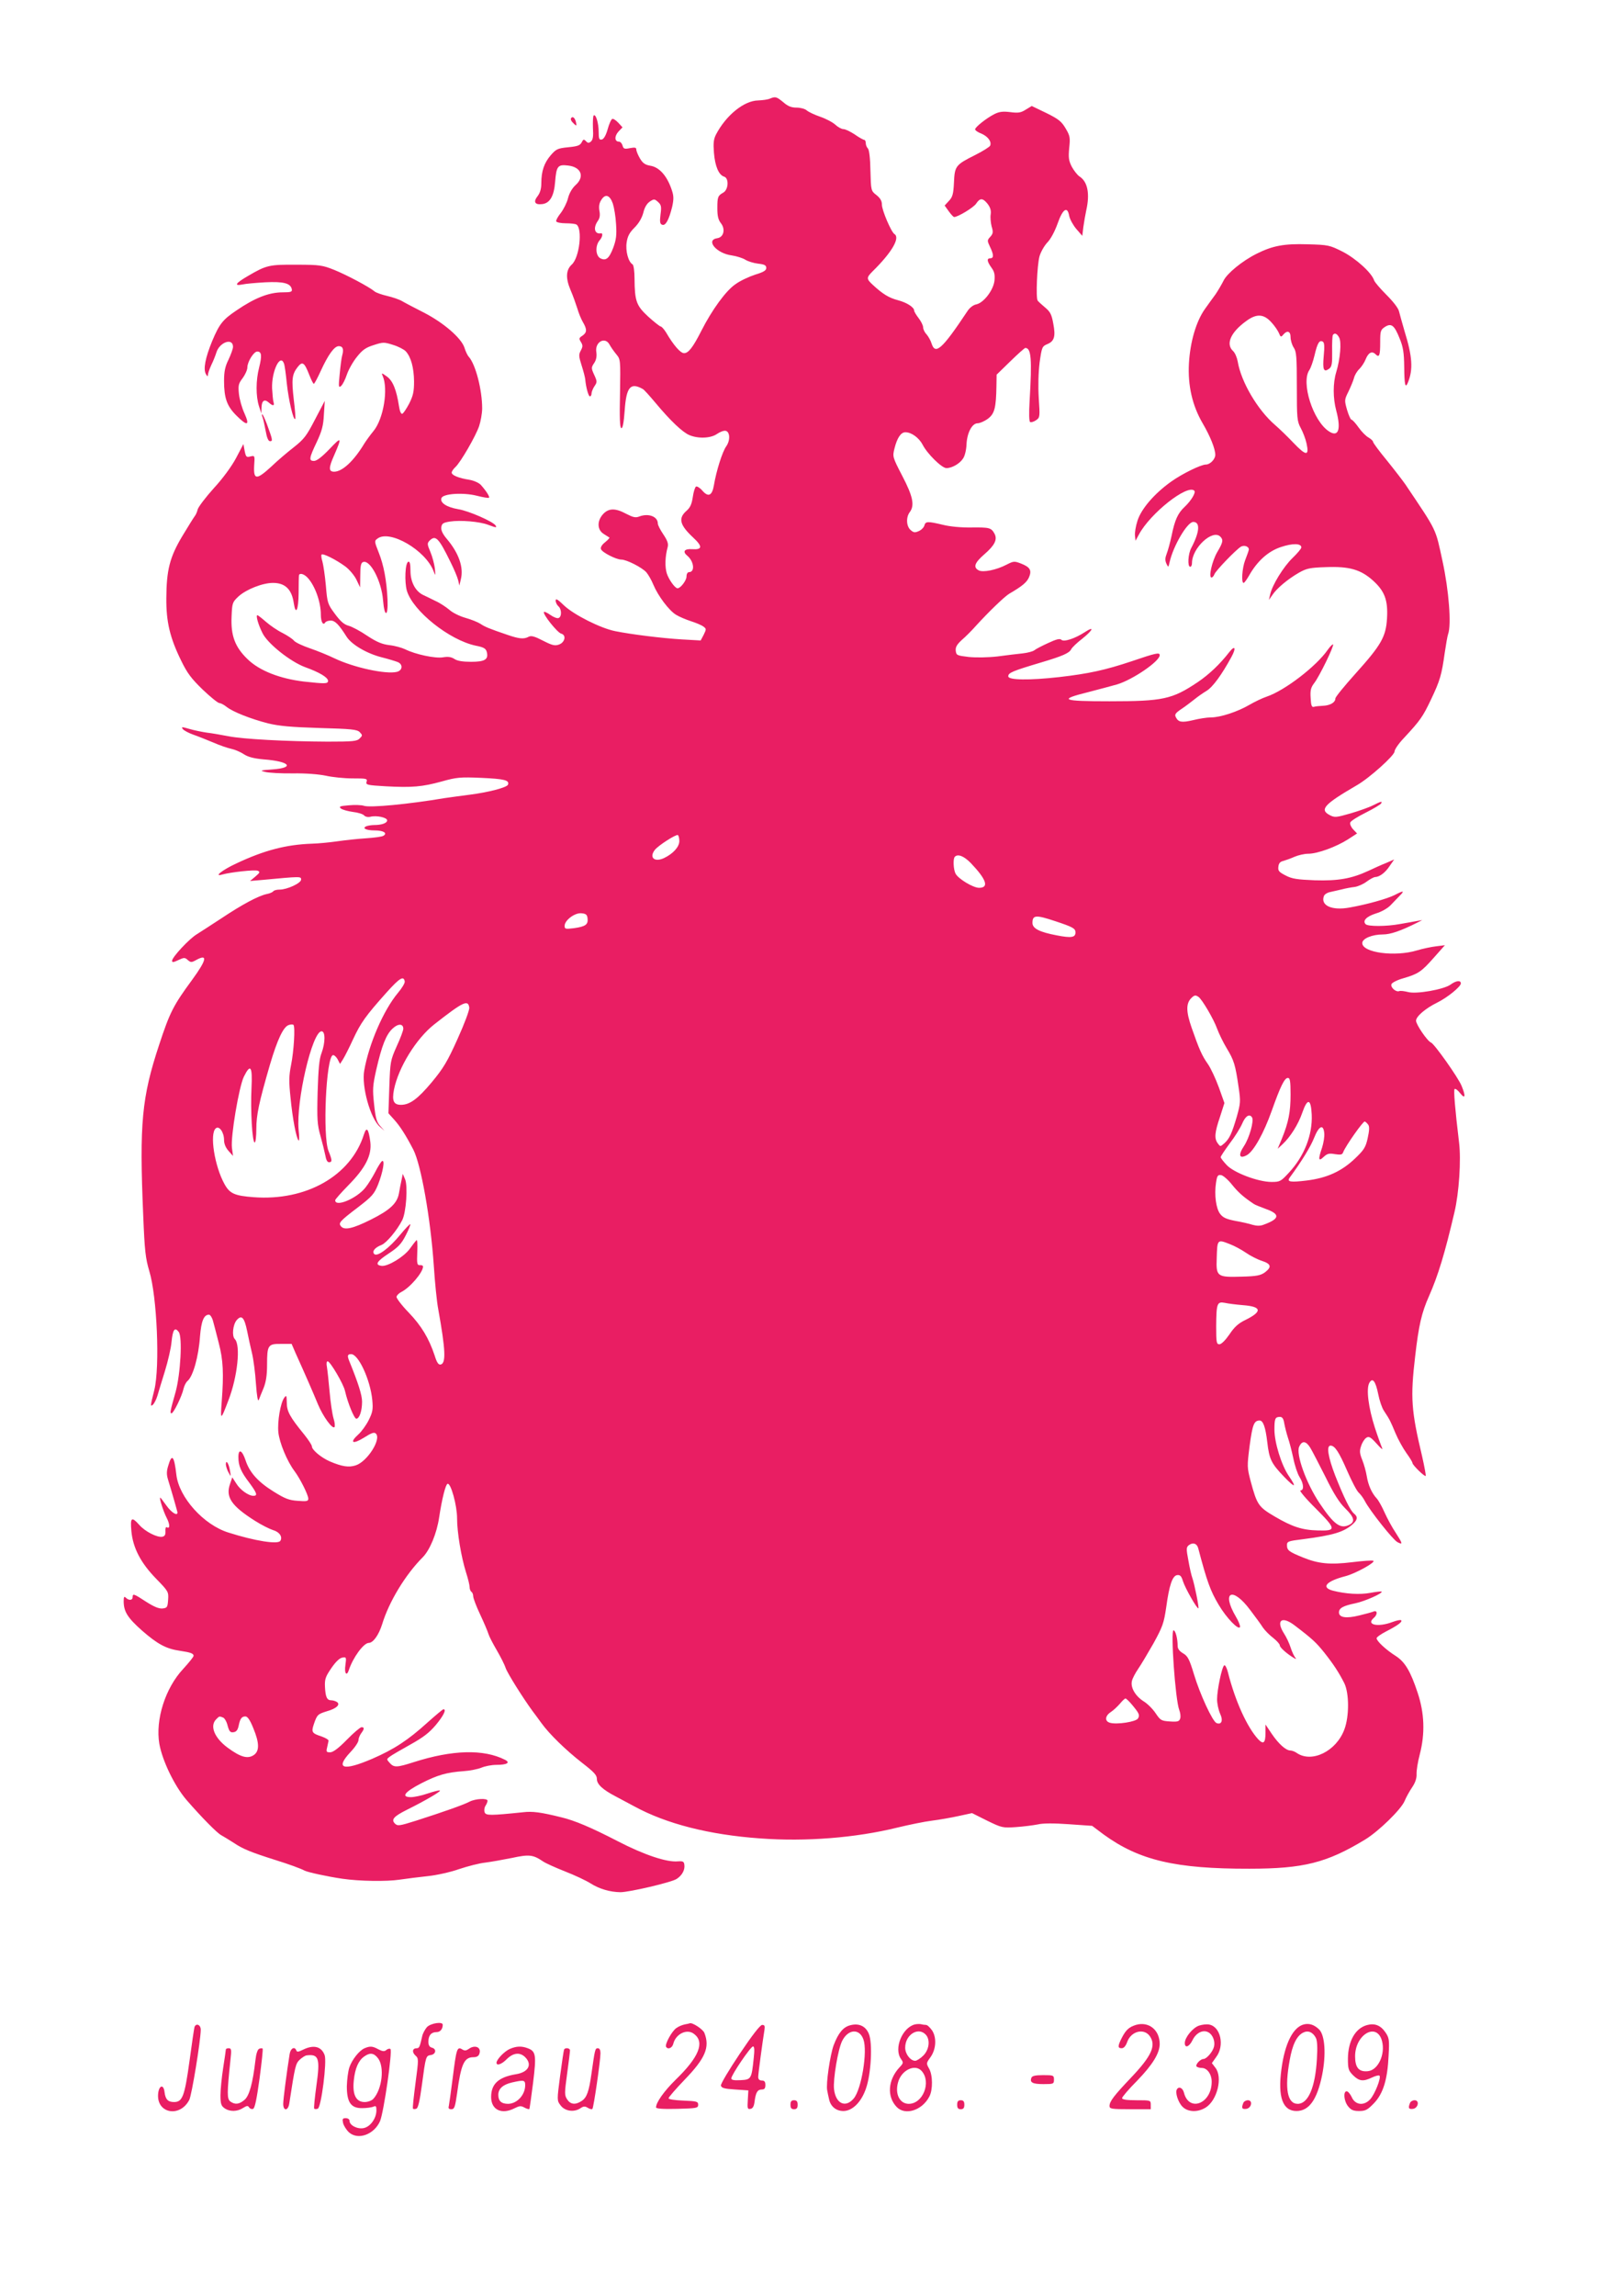 <?xml version="1.0" standalone="no"?>
<!DOCTYPE svg PUBLIC "-//W3C//DTD SVG 20010904//EN"
 "http://www.w3.org/TR/2001/REC-SVG-20010904/DTD/svg10.dtd">
<svg version="1.0" xmlns="http://www.w3.org/2000/svg"
 width="901pt" height="1280pt" viewBox="0 0 901 1280"
 preserveAspectRatio="xMidYMid meet">
<g transform="translate(0,1280) scale(0.1,-0.1)"
fill="#e91e63" stroke="none">
<path d="M4295 12250 c-11 -5 -40 -9 -65 -10 -79 -1 -180 -83 -236 -191 -13
-26 -15 -48 -11 -100 6 -76 27 -125 57 -134 28 -9 24 -73 -5 -89 -30 -17 -33
-24 -33 -87 0 -44 5 -65 21 -85 25 -33 14 -77 -21 -82 -68 -10 -5 -85 80 -96
27 -4 62 -15 76 -24 14 -9 46 -19 71 -22 36 -4 46 -9 46 -24 0 -14 -15 -23
-61 -37 -34 -11 -84 -34 -110 -53 -54 -36 -132 -144 -191 -260 -47 -93 -73
-126 -97 -125 -20 0 -59 45 -101 117 -11 17 -24 32 -30 32 -5 1 -36 25 -69 55
-66 61 -75 86 -76 212 0 41 -5 75 -11 79 -24 14 -40 75 -33 122 5 35 16 55 44
83 24 24 41 53 49 83 7 30 20 51 36 62 24 16 27 15 46 -2 18 -16 20 -26 14
-70 -5 -41 -3 -53 9 -57 19 -8 38 27 56 100 9 41 9 60 -1 90 -26 81 -70 131
-121 139 -29 5 -42 14 -58 41 -11 19 -20 41 -20 49 0 12 -8 13 -36 8 -30 -6
-36 -4 -41 15 -3 11 -12 21 -19 21 -26 0 -27 30 -4 56 l23 24 -23 25 c-13 14
-28 24 -34 22 -6 -2 -18 -28 -26 -58 -10 -35 -22 -55 -33 -57 -14 -3 -17 5
-17 42 0 49 -16 103 -28 92 -4 -4 -5 -36 -4 -70 3 -46 0 -65 -11 -75 -12 -10
-18 -9 -28 2 -12 12 -15 11 -24 -7 -9 -17 -23 -22 -75 -27 -59 -6 -67 -10 -97
-44 -37 -43 -53 -89 -53 -156 0 -32 -7 -55 -21 -73 -25 -32 -15 -49 26 -44 43
5 66 45 72 124 7 88 15 98 72 91 74 -8 95 -63 41 -110 -18 -17 -34 -44 -41
-72 -6 -25 -25 -62 -40 -82 -16 -20 -28 -41 -26 -47 2 -6 26 -11 53 -11 27 0
54 -3 60 -7 35 -23 17 -184 -26 -223 -33 -30 -35 -76 -7 -142 14 -32 30 -78
38 -103 7 -25 21 -59 31 -76 24 -41 23 -58 -3 -76 -19 -12 -20 -16 -8 -35 11
-18 11 -26 -1 -48 -12 -22 -11 -33 5 -83 10 -31 19 -66 20 -77 4 -45 18 -95
26 -95 5 0 9 7 9 15 0 9 7 27 16 41 16 23 16 27 -1 64 -17 37 -17 41 0 66 12
18 15 38 12 60 -10 57 49 90 74 42 7 -13 23 -36 37 -53 24 -29 24 -30 21 -219
-3 -133 -1 -190 7 -193 8 -3 14 30 19 97 9 132 32 160 101 121 7 -3 38 -38 70
-76 85 -102 152 -165 190 -181 50 -21 120 -18 155 7 16 11 37 19 47 17 25 -5
27 -53 4 -86 -22 -30 -56 -139 -69 -217 -10 -60 -32 -69 -66 -29 -13 15 -29
24 -34 21 -6 -4 -14 -30 -18 -59 -6 -39 -14 -58 -36 -77 -46 -41 -37 -78 38
-148 54 -50 52 -69 -6 -65 -44 3 -55 -14 -25 -38 36 -31 42 -90 8 -90 -8 0
-14 -10 -14 -25 0 -21 -33 -65 -50 -65 -14 0 -48 47 -60 83 -11 36 -10 92 5
147 5 19 -2 37 -24 70 -17 25 -31 52 -31 61 0 39 -52 59 -104 39 -21 -8 -35
-4 -72 15 -61 33 -98 32 -129 -1 -35 -38 -34 -88 3 -111 15 -9 29 -19 32 -20
2 -2 -9 -14 -25 -27 -18 -14 -26 -29 -22 -38 6 -18 85 -58 113 -58 30 0 116
-44 140 -71 11 -13 29 -44 39 -69 26 -62 87 -144 127 -168 18 -11 56 -27 84
-36 28 -9 59 -22 69 -30 16 -12 16 -14 1 -45 l-17 -32 -107 6 c-113 7 -281 28
-370 46 -81 16 -230 91 -285 143 -36 35 -47 41 -47 27 0 -10 7 -24 15 -31 19
-16 20 -59 1 -66 -8 -3 -28 5 -45 17 -17 12 -33 20 -36 17 -10 -10 75 -116 96
-121 30 -8 21 -49 -13 -61 -23 -8 -38 -4 -89 22 -46 24 -65 29 -79 22 -27 -15
-54 -12 -118 10 -103 35 -127 45 -152 62 -14 9 -51 24 -83 33 -32 9 -73 29
-90 45 -18 15 -52 38 -77 49 -25 12 -56 28 -70 34 -43 21 -70 73 -70 134 0 39
-4 54 -12 51 -18 -6 -22 -113 -8 -162 34 -113 237 -275 384 -306 46 -9 57 -16
62 -36 10 -41 -11 -54 -88 -54 -46 0 -77 5 -93 16 -17 11 -35 14 -64 9 -43 -7
-153 16 -211 45 -19 9 -59 20 -88 23 -40 5 -70 17 -123 52 -38 26 -85 51 -104
56 -26 7 -46 25 -77 67 -40 54 -42 60 -50 157 -5 55 -14 115 -19 133 -6 19 -8
36 -5 40 8 8 80 -28 132 -66 22 -16 50 -49 62 -73 l21 -44 1 68 c0 51 4 69 15
73 40 16 104 -107 112 -213 8 -97 29 -94 25 3 -5 108 -21 193 -49 263 -25 63
-25 65 -7 78 68 52 269 -65 313 -182 11 -28 11 -27 7 16 -3 25 -14 66 -25 92
-18 42 -18 48 -5 62 34 34 51 17 118 -120 19 -38 38 -83 42 -100 l7 -30 8 35
c17 67 -12 147 -78 225 -23 27 -33 48 -31 65 3 21 10 26 48 32 59 9 166 0 213
-18 45 -17 50 -17 42 -4 -14 22 -151 82 -209 91 -64 11 -103 36 -93 62 9 25
122 32 197 13 35 -9 65 -14 68 -11 6 5 -18 41 -46 72 -12 12 -40 24 -64 28
-58 9 -98 25 -98 40 0 6 9 20 20 30 29 26 114 173 133 229 9 27 17 72 17 99 0
103 -36 243 -74 287 -8 8 -19 32 -25 52 -18 54 -117 139 -226 195 -49 25 -103
53 -120 63 -16 10 -55 23 -85 30 -30 7 -62 18 -70 25 -31 26 -158 93 -225 120
-65 26 -81 29 -210 29 -153 1 -168 -2 -272 -63 -69 -40 -80 -57 -30 -47 17 4
75 9 127 12 101 5 142 -5 148 -39 3 -14 -5 -17 -51 -17 -76 0 -154 -30 -258
-101 -76 -51 -95 -75 -135 -170 -39 -95 -51 -158 -35 -185 8 -14 10 -15 11 -4
0 8 9 33 19 55 11 22 23 53 28 69 17 58 93 85 93 32 0 -11 -12 -43 -25 -71
-19 -38 -25 -66 -25 -119 0 -95 16 -140 68 -192 62 -62 77 -58 46 11 -14 30
-28 79 -31 109 -5 48 -2 58 21 88 14 19 26 46 26 59 0 32 36 89 55 89 25 0 27
-23 11 -88 -19 -72 -19 -162 -1 -217 l13 -40 1 32 c1 39 16 50 40 29 23 -21
34 -20 27 2 -3 9 -6 44 -8 77 -3 95 45 195 66 139 4 -9 11 -59 16 -111 10 -94
37 -209 47 -199 3 2 -1 51 -8 108 -13 113 -10 141 22 182 26 33 37 26 64 -43
11 -28 22 -51 26 -51 3 0 21 33 39 73 41 89 75 137 100 137 23 0 29 -17 19
-52 -4 -14 -10 -62 -14 -105 -7 -70 -6 -77 8 -65 9 8 23 36 32 63 9 27 34 72
56 99 31 39 49 52 94 66 52 17 58 17 108 1 30 -9 62 -26 71 -36 29 -32 45 -91
46 -167 0 -58 -5 -80 -27 -124 -16 -30 -33 -56 -39 -57 -7 -2 -14 15 -18 42
-14 92 -35 143 -68 166 -29 21 -31 21 -23 3 32 -72 5 -239 -51 -307 -19 -23
-42 -55 -52 -71 -58 -96 -122 -156 -168 -156 -31 0 -31 22 0 91 45 103 42 107
-25 36 -42 -44 -72 -67 -87 -67 -30 0 -28 15 15 105 29 62 37 92 40 153 l5 77
-54 -103 c-47 -91 -61 -110 -118 -155 -36 -28 -94 -77 -128 -110 -81 -74 -98
-73 -94 6 4 57 4 58 -21 52 -22 -6 -25 -3 -32 31 l-7 38 -41 -78 c-25 -47 -75
-115 -125 -169 -45 -50 -85 -103 -89 -117 -3 -14 -11 -32 -18 -40 -6 -8 -37
-58 -69 -111 -69 -116 -87 -187 -88 -344 -1 -132 20 -221 83 -349 34 -70 57
-100 120 -161 43 -41 85 -75 93 -75 7 0 25 -9 40 -21 35 -28 134 -67 231 -92
62 -15 127 -21 287 -26 179 -5 210 -8 225 -23 16 -17 16 -19 0 -35 -15 -16
-38 -18 -180 -18 -231 1 -470 14 -552 30 -38 7 -92 17 -120 20 -27 4 -72 13
-99 21 -41 12 -46 12 -36 -1 6 -8 33 -22 58 -31 26 -9 76 -29 112 -44 36 -16
81 -31 100 -35 19 -4 51 -17 70 -30 25 -16 56 -24 111 -29 146 -11 177 -47 48
-56 -68 -5 -71 -6 -39 -14 19 -5 89 -9 155 -8 74 1 144 -5 183 -13 35 -8 102
-15 148 -15 79 0 85 -1 79 -19 -5 -17 3 -19 107 -25 147 -8 204 -3 313 27 82
23 102 25 220 20 130 -6 158 -13 149 -38 -6 -16 -111 -43 -214 -56 -41 -5
-104 -14 -140 -19 -201 -34 -414 -54 -449 -43 -14 5 -53 6 -85 3 -50 -4 -57
-7 -44 -18 9 -7 39 -15 67 -19 28 -3 56 -12 62 -19 7 -8 21 -11 35 -8 34 9 94
-4 94 -20 0 -15 -30 -26 -72 -26 -14 0 -33 -3 -42 -6 -29 -11 -5 -24 44 -24
49 0 74 -15 49 -30 -7 -5 -51 -11 -98 -14 -47 -3 -120 -11 -161 -17 -41 -6
-104 -12 -140 -13 -142 -5 -264 -36 -421 -110 -78 -36 -130 -77 -79 -62 46 13
181 28 198 21 14 -6 13 -10 -13 -32 l-30 -25 70 6 c213 20 215 20 215 2 0 -20
-78 -56 -120 -56 -16 0 -31 -4 -35 -9 -3 -5 -20 -13 -38 -16 -48 -11 -136 -58
-250 -134 -56 -37 -119 -77 -139 -90 -42 -25 -138 -128 -138 -148 0 -10 8 -9
35 4 32 15 36 15 52 1 16 -14 21 -15 43 -3 71 40 65 6 -18 -108 -105 -143
-124 -180 -184 -362 -97 -293 -111 -438 -89 -950 8 -200 13 -241 34 -312 43
-141 60 -532 28 -663 -23 -92 -23 -94 -8 -82 7 6 19 29 25 49 6 21 25 83 42
138 17 55 34 128 37 163 7 69 18 85 40 56 22 -28 10 -235 -17 -334 -31 -110
-33 -120 -23 -120 11 0 58 95 67 137 4 17 14 37 23 44 30 26 61 134 69 249 7
84 21 120 50 120 7 0 18 -17 23 -37 6 -21 20 -76 32 -123 24 -92 28 -168 16
-325 -8 -107 -6 -107 38 9 50 130 69 306 35 340 -17 17 -11 79 10 105 28 32
43 17 59 -61 7 -35 19 -90 27 -123 8 -33 18 -109 22 -170 5 -70 11 -103 16
-90 4 11 16 41 27 67 13 33 19 71 19 128 0 110 5 118 78 117 l59 0 22 -51 c53
-117 100 -225 125 -286 28 -67 80 -139 92 -127 4 4 2 26 -5 48 -7 23 -17 90
-22 148 -5 58 -12 121 -15 139 -4 20 -2 32 4 32 14 0 89 -127 97 -166 15 -66
51 -154 63 -154 17 0 32 43 32 95 0 37 -22 105 -70 223 -14 33 -12 42 9 42 41
0 107 -143 118 -256 5 -52 2 -68 -20 -112 -14 -28 -40 -64 -58 -80 -51 -46
-32 -57 31 -18 44 28 58 32 67 23 32 -31 -48 -156 -112 -177 -39 -13 -77 -7
-145 22 -48 21 -100 64 -100 84 0 7 -19 36 -43 66 -80 98 -97 129 -97 178 -1
40 -2 43 -14 27 -21 -28 -39 -132 -33 -193 6 -58 49 -162 90 -216 32 -43 77
-133 77 -154 0 -14 -9 -16 -58 -12 -49 3 -72 12 -136 52 -87 54 -134 107 -156
174 -19 57 -40 67 -40 18 0 -48 14 -82 61 -143 42 -57 48 -73 23 -73 -28 0
-75 34 -96 69 l-22 34 -13 -38 c-25 -72 8 -121 139 -204 36 -23 82 -46 101
-52 36 -10 55 -38 41 -60 -13 -21 -141 -1 -289 46 -139 43 -276 196 -291 322
-12 106 -25 121 -45 52 -10 -31 -10 -50 -2 -77 27 -88 52 -178 53 -184 1 -23
-33 -2 -61 37 -18 25 -33 45 -35 45 -7 0 17 -76 35 -111 20 -38 20 -66 1 -54
-5 3 -8 -7 -7 -22 1 -19 -3 -28 -17 -31 -28 -6 -97 29 -129 66 -43 48 -51 42
-44 -35 9 -95 53 -178 139 -266 67 -69 69 -72 66 -116 -3 -42 -5 -46 -31 -49
-20 -2 -47 9 -91 37 -69 45 -76 48 -76 26 0 -18 -21 -20 -38 -3 -9 9 -12 5
-12 -19 0 -58 21 -92 102 -164 87 -76 135 -102 212 -113 60 -9 76 -15 76 -28
0 -6 -26 -38 -58 -73 -100 -107 -156 -283 -133 -418 17 -95 85 -235 151 -312
86 -99 171 -185 194 -197 11 -6 44 -26 72 -44 49 -33 96 -52 229 -94 77 -24
143 -48 165 -60 18 -9 128 -33 210 -45 97 -14 248 -16 320 -5 41 6 113 15 160
20 47 5 124 22 172 39 48 16 114 33 145 36 32 4 99 16 149 26 97 21 118 18
173 -19 14 -10 70 -35 123 -56 54 -21 118 -51 143 -67 49 -31 108 -48 166 -49
50 0 286 55 314 74 31 20 47 51 43 79 -2 18 -8 21 -36 19 -62 -6 -188 36 -335
112 -149 77 -241 116 -317 134 -113 28 -160 34 -210 28 -184 -19 -209 -19
-216 -1 -4 10 -2 26 4 36 7 10 12 23 12 29 0 15 -67 12 -100 -5 -32 -17 -139
-55 -298 -106 -95 -30 -104 -31 -119 -16 -22 22 -6 40 68 77 103 51 193 104
183 107 -6 2 -36 -6 -69 -17 -32 -11 -74 -20 -92 -20 -58 0 -36 29 57 77 92
47 141 61 237 68 33 2 78 11 98 19 21 9 58 16 84 16 59 0 80 12 49 28 -120 61
-294 56 -510 -13 -94 -30 -110 -31 -134 -4 -18 20 -18 21 1 35 10 8 62 38 114
67 72 40 106 66 143 110 43 52 60 87 42 87 -4 0 -43 -33 -88 -73 -109 -99
-187 -150 -309 -203 -163 -70 -209 -56 -122 37 25 26 45 56 45 67 0 10 7 27
15 38 18 24 19 34 2 34 -7 0 -44 -31 -82 -70 -47 -48 -77 -70 -93 -70 -21 0
-23 3 -17 27 3 15 7 32 8 37 1 6 -16 16 -38 24 -55 18 -59 24 -44 69 18 53 22
56 73 72 54 15 77 38 55 52 -8 5 -22 9 -31 9 -24 0 -32 18 -35 75 -2 43 3 57
36 105 24 35 46 56 61 58 22 4 23 2 17 -42 -7 -45 7 -65 19 -28 23 70 82 151
111 152 25 0 56 44 75 104 38 126 131 278 226 373 40 40 79 134 92 223 16 105
36 184 47 187 18 6 53 -120 53 -192 0 -79 23 -216 50 -302 11 -34 20 -71 20
-82 0 -11 5 -23 10 -26 5 -3 10 -14 10 -25 0 -10 17 -56 39 -102 21 -45 42
-94 46 -108 4 -14 25 -54 46 -90 21 -36 44 -81 50 -100 11 -31 96 -166 150
-240 11 -14 32 -43 48 -65 45 -63 139 -154 229 -224 67 -52 82 -68 82 -90 0
-29 32 -59 105 -97 22 -12 69 -37 105 -56 178 -97 418 -158 700 -178 255 -19
533 3 765 60 66 16 154 34 195 39 41 5 108 17 149 26 l74 16 84 -42 c82 -40
87 -41 161 -36 42 3 97 10 122 15 29 7 90 7 174 1 l129 -9 64 -48 c198 -144
401 -192 813 -191 303 0 432 33 645 162 76 46 201 168 221 215 8 20 27 54 41
75 18 26 27 51 26 75 -1 20 7 70 18 111 30 116 26 229 -12 343 -40 121 -71
172 -122 205 -54 34 -107 83 -107 99 0 6 24 23 53 38 63 32 93 54 84 62 -4 4
-26 -1 -50 -10 -80 -30 -149 -15 -102 24 21 18 20 44 -2 35 -10 -4 -46 -14
-80 -22 -72 -18 -113 -12 -113 17 0 24 23 37 92 51 52 11 154 56 146 65 -3 2
-31 -1 -63 -7 -59 -11 -137 -6 -208 12 -69 18 -39 53 69 81 58 15 174 80 155
86 -8 3 -60 -1 -117 -8 -123 -15 -188 -9 -274 26 -79 32 -90 40 -90 69 0 21 7
23 88 33 170 22 230 40 280 85 26 24 28 40 6 58 -21 17 -57 91 -105 212 -40
104 -50 167 -26 167 24 0 47 -35 93 -141 25 -57 53 -111 64 -121 11 -10 27
-32 35 -48 27 -52 156 -215 181 -228 32 -17 30 -9 -10 53 -19 28 -46 78 -61
111 -14 32 -34 68 -44 79 -28 30 -48 75 -56 125 -4 25 -15 65 -25 90 -15 37
-16 51 -6 79 6 19 19 39 29 45 14 9 24 4 58 -34 22 -25 35 -36 30 -24 -5 11
-24 63 -41 115 -35 109 -49 214 -31 248 18 33 35 12 50 -62 7 -36 21 -77 32
-93 33 -50 36 -57 64 -124 15 -36 43 -86 61 -111 19 -26 34 -51 34 -56 0 -11
68 -78 74 -72 2 2 -7 51 -20 109 -61 256 -66 327 -39 557 20 174 36 244 78
338 50 113 88 238 141 465 26 108 38 294 26 390 -23 191 -31 292 -25 298 4 4
18 -6 31 -23 29 -36 32 -17 8 41 -19 47 -152 234 -170 241 -21 8 -84 101 -84
122 0 24 53 69 118 101 57 28 132 89 132 107 0 19 -27 16 -58 -7 -38 -27 -191
-54 -237 -41 -20 5 -42 8 -49 5 -18 -7 -50 21 -43 39 3 8 32 23 64 32 85 25
102 36 171 114 l63 71 -48 -6 c-26 -3 -75 -13 -108 -23 -122 -37 -305 -13
-305 41 0 25 55 48 115 48 42 0 98 19 190 65 l30 15 -30 -5 c-16 -3 -59 -11
-95 -17 -75 -14 -178 -14 -191 -1 -19 19 4 43 57 60 31 9 66 29 82 46 15 16
38 40 51 53 29 29 22 30 -28 4 -41 -21 -156 -53 -252 -70 -98 -18 -163 11
-143 64 3 9 18 19 33 22 14 3 44 10 66 15 22 6 55 12 74 14 18 3 48 16 66 30
19 14 40 25 47 25 25 1 57 25 81 62 l25 36 -46 -20 c-26 -10 -69 -30 -97 -43
-95 -44 -169 -57 -300 -53 -99 4 -127 8 -163 27 -37 19 -43 26 -40 49 2 19 10
28 28 32 14 4 42 14 62 23 21 9 55 17 77 17 51 0 155 38 221 80 l51 33 -22 23
c-12 13 -19 30 -16 38 3 9 42 33 86 55 44 22 82 45 86 51 9 15 -1 12 -45 -10
-21 -11 -77 -31 -125 -45 -80 -23 -89 -24 -116 -10 -59 31 -33 60 151 167 70
40 210 166 210 188 0 11 24 46 54 77 90 97 104 117 150 214 50 105 59 137 76
259 7 47 15 94 19 105 19 52 4 244 -31 405 -41 189 -28 162 -208 430 -14 20
-60 80 -102 132 -43 52 -78 99 -78 105 0 5 -11 15 -24 23 -14 7 -39 32 -56 56
-17 24 -35 44 -40 44 -5 0 -16 25 -25 55 -15 53 -15 56 8 102 13 27 27 61 31
76 4 16 17 38 30 50 12 12 28 36 35 54 15 37 35 48 55 28 21 -21 26 -8 26 66
0 63 2 70 26 86 36 23 53 10 82 -63 20 -48 25 -79 26 -161 1 -100 6 -122 21
-85 29 72 25 143 -19 285 -13 45 -27 95 -31 111 -4 18 -32 54 -70 92 -34 34
-66 71 -69 81 -14 43 -102 122 -176 160 -72 36 -79 38 -196 41 -131 4 -194 -8
-284 -53 -80 -40 -165 -110 -184 -150 -10 -20 -30 -54 -44 -75 -15 -20 -42
-58 -60 -83 -49 -69 -82 -183 -89 -302 -7 -125 19 -237 77 -336 41 -70 70
-141 70 -175 0 -24 -29 -54 -52 -54 -28 0 -132 -51 -194 -95 -94 -67 -167
-152 -188 -218 -10 -31 -16 -68 -14 -84 l3 -28 19 35 c63 118 271 282 309 244
10 -10 -18 -56 -53 -89 -39 -36 -56 -74 -74 -163 -8 -37 -20 -81 -27 -99 -9
-23 -10 -37 -2 -55 11 -23 11 -23 18 7 20 91 99 225 132 225 40 0 36 -56 -11
-145 -18 -33 -22 -105 -6 -105 6 0 10 9 10 21 0 84 115 190 158 147 18 -18 15
-32 -17 -86 -29 -50 -50 -142 -32 -142 5 0 12 8 16 18 6 19 121 138 148 154
22 12 50 -2 43 -21 -2 -9 -12 -34 -20 -56 -16 -42 -22 -125 -8 -125 4 0 18 19
31 42 46 81 107 135 177 158 65 22 114 21 114 -2 0 -7 -22 -33 -49 -59 -50
-48 -114 -151 -125 -204 l-7 -30 19 27 c24 37 85 88 147 124 44 25 61 29 152
32 130 5 194 -13 263 -75 65 -59 84 -109 78 -211 -6 -103 -33 -149 -177 -309
-61 -68 -111 -129 -111 -137 0 -22 -28 -39 -68 -41 -20 -1 -44 -3 -52 -6 -12
-3 -16 8 -18 49 -3 44 1 59 21 85 29 38 111 207 104 214 -3 2 -16 -11 -29 -29
-63 -92 -240 -228 -341 -262 -24 -8 -68 -29 -97 -46 -65 -38 -161 -70 -215
-70 -22 0 -66 -7 -98 -15 -64 -15 -83 -12 -97 16 -8 15 -3 23 31 46 23 15 55
40 73 54 17 14 47 35 67 47 35 21 85 90 139 189 28 51 20 68 -12 27 -52 -67
-113 -125 -177 -168 -142 -95 -193 -106 -492 -106 -266 0 -287 9 -118 51 57
15 130 34 161 43 87 26 238 129 238 163 0 17 -22 12 -157 -34 -147 -49 -238
-69 -403 -88 -169 -19 -285 -17 -285 4 0 20 21 29 185 78 118 35 156 52 166
73 5 10 33 37 62 59 60 48 70 73 15 37 -55 -36 -118 -57 -132 -43 -8 8 -28 3
-73 -18 -35 -16 -70 -34 -78 -41 -8 -6 -37 -14 -65 -17 -27 -3 -90 -10 -140
-17 -53 -6 -119 -7 -160 -3 -66 8 -70 9 -73 35 -2 20 6 34 34 60 21 18 56 53
78 78 71 78 160 164 187 180 74 43 98 64 110 92 16 38 6 56 -45 76 -37 14 -41
14 -80 -6 -57 -30 -132 -45 -156 -32 -32 17 -23 42 31 89 58 50 74 82 58 114
-19 35 -28 37 -129 36 -57 -1 -121 5 -160 15 -84 20 -97 20 -103 -4 -3 -11
-17 -25 -31 -31 -22 -10 -29 -9 -46 6 -24 21 -26 71 -5 99 29 38 18 89 -41
202 -55 106 -55 108 -44 153 15 60 36 91 61 91 34 0 76 -31 96 -69 25 -50 107
-131 133 -131 31 0 75 25 93 54 10 14 18 49 19 78 3 65 31 118 62 118 12 0 38
11 57 25 38 28 46 62 48 183 l1 63 76 74 c42 41 80 75 84 75 33 0 38 -60 24
-296 -4 -68 -3 -114 3 -117 5 -3 20 1 33 10 22 15 22 19 15 125 -4 69 -2 140
5 198 12 84 14 89 42 101 40 16 48 43 34 115 -9 51 -17 66 -46 90 -19 16 -38
33 -41 38 -11 15 -3 197 10 246 7 25 27 60 44 78 19 19 42 63 57 105 29 83 55
100 65 43 4 -19 22 -52 40 -73 l33 -38 6 50 c4 28 11 69 16 92 21 92 8 159
-36 188 -13 8 -33 34 -45 56 -17 34 -19 51 -14 104 6 57 5 67 -20 109 -23 39
-39 52 -108 86 l-81 39 -33 -20 c-28 -18 -43 -20 -88 -14 -41 5 -61 2 -87 -11
-44 -22 -108 -73 -108 -85 0 -6 16 -17 35 -24 37 -16 58 -45 49 -67 -3 -7 -41
-31 -85 -53 -108 -54 -113 -61 -117 -153 -3 -64 -8 -81 -28 -102 l-24 -26 23
-32 c12 -17 26 -32 30 -32 21 0 109 53 123 75 21 32 37 32 64 -2 15 -20 20
-37 17 -58 -3 -16 0 -47 5 -67 10 -32 8 -41 -7 -58 -18 -19 -18 -22 -2 -56 21
-43 22 -64 2 -64 -21 0 -19 -17 6 -52 17 -23 20 -39 17 -73 -6 -53 -60 -123
-101 -132 -17 -3 -38 -19 -50 -38 -141 -212 -179 -246 -200 -180 -5 17 -18 39
-28 51 -11 11 -19 29 -19 39 0 10 -11 33 -25 51 -14 18 -25 37 -25 42 0 19
-41 45 -90 58 -50 13 -85 34 -141 86 -36 33 -36 40 -1 75 107 105 155 187 122
208 -18 11 -70 133 -70 164 0 21 -9 36 -30 53 -31 24 -31 25 -34 136 -1 69 -7
117 -14 124 -7 7 -12 20 -12 30 0 10 -4 18 -8 18 -5 0 -29 13 -53 30 -24 16
-53 30 -63 30 -11 0 -31 11 -45 24 -15 14 -53 34 -85 45 -32 11 -66 27 -76 36
-9 8 -34 15 -56 15 -30 0 -49 8 -74 30 -38 31 -44 33 -75 20z m-876 -585 c7
-22 16 -74 18 -115 4 -60 1 -86 -16 -132 -23 -60 -41 -74 -72 -58 -27 15 -29
72 -3 101 15 17 19 40 7 38 -36 -6 -45 30 -18 69 11 15 14 32 9 57 -4 25 -1
43 11 61 22 35 47 27 64 -21z m3673 -661 c18 -19 37 -47 43 -61 9 -23 12 -24
24 -9 22 26 41 20 41 -14 0 -17 8 -43 17 -57 16 -23 18 -53 18 -218 0 -177 1
-193 22 -232 12 -22 27 -61 32 -85 16 -72 -2 -71 -72 2 -34 36 -81 81 -103
100 -97 83 -190 240 -209 355 -4 22 -15 48 -26 58 -42 39 -13 105 75 168 56
41 96 39 138 -7z m379 -86 c14 -25 6 -120 -16 -192 -19 -62 -19 -145 0 -216
28 -105 12 -150 -41 -115 -89 58 -157 273 -109 342 8 12 21 49 29 83 16 68 27
86 46 75 9 -5 10 -28 5 -80 -7 -77 0 -93 30 -71 15 11 18 27 17 96 -1 46 1 87
4 92 9 14 23 9 35 -14z m-5754 -1340 c41 -45 73 -135 73 -205 0 -41 13 -63 25
-43 3 5 17 10 30 10 24 0 45 -21 88 -89 28 -45 114 -95 197 -116 36 -9 75 -21
88 -26 31 -12 29 -47 -4 -55 -60 -15 -241 24 -349 76 -33 16 -94 41 -135 55
-41 14 -82 33 -90 43 -8 10 -37 29 -64 43 -27 13 -68 41 -91 61 -24 21 -46 38
-49 38 -10 0 4 -51 28 -99 28 -59 157 -161 239 -191 78 -28 127 -57 127 -76 0
-17 -16 -17 -135 -4 -133 16 -247 60 -313 124 -71 68 -95 132 -90 239 3 76 5
80 39 112 43 39 134 75 192 75 68 0 105 -36 116 -113 11 -71 26 -39 27 56 0
50 1 95 2 100 4 14 29 7 49 -15z m2073 -1467 c0 -33 -35 -71 -85 -95 -53 -25
-85 2 -52 45 18 24 119 89 129 83 4 -3 8 -18 8 -33z m1626 -123 c88 -92 103
-138 46 -138 -33 0 -116 50 -131 79 -12 22 -15 84 -4 94 17 18 52 3 89 -35z
m-2138 -309 c4 -34 -12 -45 -75 -54 -49 -6 -53 -5 -53 13 0 31 57 74 94 70 25
-2 32 -8 34 -29z m2609 -15 c100 -33 113 -41 113 -63 0 -28 -23 -32 -105 -16
-95 18 -135 38 -135 69 0 45 19 46 127 10z m-3629 -336 c2 -8 -15 -37 -38 -64
-81 -97 -162 -285 -188 -433 -16 -87 34 -267 87 -313 l26 -23 -24 27 c-20 22
-26 45 -34 121 -9 83 -8 103 12 192 31 135 55 196 90 229 31 30 61 30 61 0 0
-9 -16 -53 -37 -98 -35 -79 -36 -85 -41 -227 l-5 -146 35 -39 c31 -35 63 -85
104 -164 43 -84 96 -383 114 -645 6 -93 17 -204 25 -245 41 -228 44 -302 13
-308 -12 -2 -21 11 -33 50 -32 96 -74 166 -145 240 -39 40 -69 80 -68 88 2 8
14 20 26 26 49 24 122 110 122 142 0 6 -8 9 -17 8 -16 -1 -18 8 -15 74 2 44 0
71 -5 65 -5 -5 -22 -27 -37 -48 -33 -45 -121 -98 -156 -95 -41 5 -29 25 40 70
53 35 70 54 94 101 16 31 27 59 25 61 -2 3 -27 -23 -55 -57 -61 -75 -129 -126
-146 -109 -14 14 2 36 41 51 28 12 86 81 115 138 22 43 32 189 16 228 l-13 30
-7 -35 c-4 -19 -11 -52 -14 -72 -10 -57 -49 -94 -157 -148 -100 -50 -148 -61
-167 -37 -15 18 -7 28 93 104 81 62 92 75 114 128 28 71 40 142 22 131 -6 -4
-23 -31 -37 -59 -15 -29 -39 -68 -55 -88 -48 -61 -169 -112 -169 -71 0 5 33
42 73 83 96 97 132 168 123 242 -10 75 -21 88 -36 41 -73 -230 -322 -371 -615
-349 -106 8 -133 20 -162 72 -56 100 -85 283 -49 312 19 16 46 -22 46 -66 0
-20 9 -42 25 -60 l25 -28 -6 45 c-8 62 39 339 66 396 38 77 49 59 43 -64 -6
-121 4 -302 18 -302 5 0 9 34 9 76 0 78 15 148 76 358 41 139 75 212 105 221
11 4 23 4 26 1 11 -10 2 -149 -13 -223 -12 -60 -13 -92 -3 -185 11 -114 32
-225 45 -237 4 -3 4 24 0 60 -15 159 76 549 128 549 22 0 21 -64 0 -121 -13
-32 -18 -90 -22 -218 -4 -153 -2 -181 16 -245 11 -39 23 -88 27 -108 4 -24 11
-38 20 -38 19 0 19 10 -2 62 -34 82 -14 523 24 535 6 2 18 -8 26 -22 l14 -27
16 25 c9 14 35 65 57 113 43 92 69 129 188 262 72 80 94 93 100 60z m4428 -86
c20 -13 86 -126 104 -177 10 -27 34 -77 54 -110 40 -66 48 -91 66 -216 12 -80
11 -90 -10 -165 -28 -95 -41 -123 -70 -149 -22 -19 -22 -19 -36 0 -20 27 -18
59 12 147 l25 78 -31 87 c-18 49 -45 107 -61 130 -34 48 -49 83 -91 203 -31
89 -32 135 -2 165 17 17 24 18 40 7z m-4068 -60 c2 -13 -27 -90 -65 -174 -57
-127 -80 -165 -145 -243 -77 -92 -122 -125 -171 -125 -41 0 -51 22 -39 85 25
124 124 284 224 363 163 128 190 140 196 94z m4582 -485 c0 -96 -11 -154 -49
-247 l-23 -55 27 25 c44 41 88 111 110 175 29 84 49 81 53 -10 5 -112 -41
-230 -126 -322 -46 -50 -51 -53 -98 -53 -75 0 -212 52 -251 95 -18 19 -33 39
-33 43 0 5 23 39 50 76 28 36 59 86 70 111 18 43 41 57 55 35 12 -19 -15 -115
-45 -160 -34 -51 -26 -74 17 -50 38 22 94 123 138 247 48 135 71 183 90 183
12 0 15 -18 15 -93z m434 -169 c7 -11 5 -34 -4 -75 -11 -50 -21 -65 -69 -111
-76 -73 -158 -110 -271 -124 -91 -11 -112 -8 -95 16 67 91 117 173 136 221 27
68 52 80 57 27 2 -19 -4 -54 -12 -80 -23 -67 -21 -80 8 -53 20 19 31 22 64 16
33 -5 41 -3 46 12 14 35 111 173 120 170 5 -2 14 -10 20 -19z m-760 -334 c35
-43 62 -67 120 -106 6 -5 37 -17 69 -29 81 -29 77 -55 -15 -88 -18 -7 -38 -6
-60 0 -18 6 -62 16 -97 22 -50 10 -68 18 -84 39 -23 30 -33 106 -23 173 6 40
10 46 29 43 11 -2 39 -26 61 -54z m-12 -331 c24 -9 63 -30 88 -47 24 -17 65
-38 90 -46 52 -17 56 -34 17 -64 -24 -17 -45 -22 -130 -24 -137 -4 -143 0
-139 103 3 106 3 106 74 78z m73 -340 c104 -8 109 -35 14 -82 -40 -19 -63 -40
-90 -81 -23 -33 -45 -55 -56 -55 -16 0 -18 10 -18 100 1 128 5 139 48 131 17
-4 64 -10 102 -13z m230 -660 c4 -21 13 -56 20 -78 8 -22 21 -73 30 -114 8
-41 24 -89 35 -106 24 -38 26 -75 5 -75 -8 0 30 -46 86 -101 115 -116 116
-125 11 -122 -88 2 -144 21 -241 78 -90 53 -98 65 -133 194 -21 80 -21 84 -6
203 16 116 24 137 55 138 20 0 33 -36 43 -120 11 -96 22 -119 94 -194 62 -64
72 -62 26 5 -41 60 -80 186 -80 258 0 62 4 71 31 71 13 0 20 -10 24 -37z m145
-135 c11 -18 49 -92 85 -163 45 -92 77 -143 110 -175 49 -48 56 -73 26 -90
-52 -28 -88 -2 -170 120 -74 111 -132 272 -113 314 16 35 38 33 62 -6z m-625
-561 c49 -186 68 -237 113 -313 44 -75 113 -146 120 -125 2 6 -8 32 -23 57
-83 141 -19 170 80 37 28 -37 60 -80 71 -98 12 -17 38 -43 58 -58 20 -16 36
-34 36 -41 0 -12 41 -48 80 -71 12 -7 13 -6 4 6 -6 8 -17 32 -24 54 -7 22 -23
57 -37 78 -46 73 -12 99 59 45 100 -76 121 -96 166 -152 53 -67 82 -112 112
-171 27 -56 28 -184 0 -258 -45 -121 -181 -188 -265 -131 -11 8 -27 14 -36 14
-25 0 -66 37 -104 93 l-35 52 0 -47 c0 -56 -11 -66 -40 -36 -62 67 -129 213
-170 376 -6 23 -15 40 -20 37 -13 -8 -40 -137 -40 -189 0 -25 8 -61 17 -81 18
-38 8 -63 -20 -52 -22 8 -93 162 -126 272 -26 86 -35 102 -61 117 -20 12 -30
25 -30 41 0 41 -12 87 -23 87 -17 0 10 -388 32 -444 6 -16 9 -37 5 -48 -5 -16
-14 -19 -57 -16 -48 3 -53 6 -80 46 -16 24 -46 54 -68 67 -46 30 -73 77 -64
113 3 14 19 44 34 66 16 23 54 87 86 143 51 93 58 112 71 200 17 126 35 177
61 181 17 2 24 -5 33 -35 13 -40 80 -157 86 -150 4 4 -22 135 -34 169 -5 13
-15 56 -22 97 -13 68 -12 75 4 87 23 16 44 8 51 -19z m-371 -870 c41 -49 46
-59 35 -78 -10 -19 -120 -36 -158 -24 -29 9 -26 39 7 60 15 10 37 31 50 46 13
16 27 29 31 29 4 0 20 -15 35 -33z m-5070 -73 c9 -3 21 -24 26 -46 9 -32 15
-39 33 -36 15 2 23 12 28 34 8 41 17 54 38 54 12 0 26 -20 44 -65 35 -84 35
-129 2 -151 -34 -22 -73 -11 -144 41 -75 55 -102 122 -65 159 18 18 17 18 38
10z"/>
<path d="M3186 12141 c-4 -5 1 -17 10 -25 20 -21 23 -20 17 4 -6 24 -19 34
-27 21z"/>
<path d="M1465 10473 c4 -10 11 -44 17 -75 7 -40 15 -58 25 -58 16 0 14 8 -19
98 -11 28 -22 52 -25 52 -3 0 -2 -8 2 -17z"/>
<path d="M1260 4635 c1 -11 7 -31 15 -45 14 -25 14 -25 8 10 -6 40 -23 65 -23
35z"/>
<path d="M2382 1498 c-11 -13 -24 -36 -27 -53 -13 -57 -16 -65 -30 -65 -24 0
-28 -21 -8 -40 19 -17 19 -19 1 -155 -10 -76 -17 -140 -14 -142 3 -3 11 -3 19
0 10 4 19 45 31 134 21 158 22 161 49 165 29 4 34 34 7 41 -14 4 -20 13 -20
34 0 35 16 53 46 53 20 0 34 17 34 41 0 19 -66 9 -88 -13z"/>
<path d="M3821 1513 c-14 -3 -35 -11 -47 -20 -25 -16 -66 -91 -58 -105 10 -17
34 -7 40 16 14 57 78 87 117 55 60 -46 26 -129 -103 -254 -65 -64 -110 -127
-110 -155 0 -7 39 -10 118 -8 109 3 117 4 117 23 0 18 -8 20 -82 23 -50 2 -83
7 -83 13 0 6 41 53 90 104 115 119 141 180 110 260 -8 21 -68 60 -82 54 -2 -1
-14 -4 -27 -6z"/>
<path d="M4743 1508 c-39 -10 -66 -43 -92 -111 -20 -55 -44 -217 -36 -252 2
-11 6 -32 10 -48 8 -41 39 -67 80 -67 50 0 100 49 126 125 29 81 38 255 16
306 -18 43 -56 60 -104 47z m74 -79 c24 -67 -11 -278 -54 -329 -46 -55 -101
-29 -110 52 -6 54 22 221 45 268 33 67 97 72 119 9z"/>
<path d="M5105 1513 c-71 -17 -119 -134 -79 -192 15 -21 15 -24 -9 -49 -63
-69 -70 -161 -15 -219 47 -50 143 -20 183 58 20 38 19 120 -2 156 -16 28 -15
31 6 60 33 44 38 109 12 151 -12 17 -27 32 -35 32 -8 0 -20 2 -28 4 -7 2 -22
1 -33 -1z m63 -61 c22 -29 15 -81 -17 -113 -16 -16 -37 -29 -45 -29 -27 0 -56
38 -56 73 0 75 77 120 118 69z m-26 -199 c55 -62 7 -183 -72 -183 -50 0 -78
54 -60 119 18 69 95 106 132 64z"/>
<path d="M6337 1510 c-38 -12 -55 -27 -78 -71 -24 -47 -24 -59 -1 -59 12 0 23
13 31 36 22 60 94 77 126 31 36 -52 10 -110 -105 -231 -97 -102 -120 -133
-120 -158 0 -16 11 -18 115 -18 l115 0 0 25 c0 25 -1 25 -80 25 -55 0 -80 4
-80 12 0 6 38 51 85 98 85 88 124 151 125 203 0 79 -61 128 -133 107z"/>
<path d="M6689 1506 c-35 -12 -79 -66 -79 -97 0 -31 25 -21 43 16 20 41 58 60
88 44 25 -13 39 -50 32 -80 -7 -29 -42 -69 -59 -69 -17 0 -45 -30 -39 -41 4
-5 17 -9 30 -9 30 0 55 -35 55 -77 0 -122 -127 -172 -155 -60 -7 26 -28 36
-39 18 -11 -17 6 -71 30 -96 29 -31 85 -34 130 -6 65 40 97 170 54 223 l-19
25 24 34 c48 63 25 169 -39 181 -13 3 -39 0 -57 -6z"/>
<path d="M7275 1513 c-61 -15 -107 -106 -126 -250 -21 -155 7 -233 84 -233 70
0 115 63 143 200 23 115 16 223 -17 255 -27 26 -54 35 -84 28z m66 -75 c8 -15
10 -54 6 -117 -9 -160 -49 -251 -107 -251 -58 0 -74 84 -45 243 15 86 39 136
75 154 28 14 54 3 71 -29z"/>
<path d="M7626 1509 c-65 -18 -105 -89 -106 -187 0 -57 3 -67 29 -93 34 -33
56 -36 106 -12 19 9 38 14 41 10 11 -10 -26 -104 -52 -132 -35 -38 -84 -32
-103 13 -8 17 -21 32 -28 32 -20 0 -16 -54 8 -84 16 -20 29 -26 61 -26 36 0
47 6 83 43 52 54 76 133 82 267 5 87 3 98 -18 129 -27 39 -60 52 -103 40z m84
-88 c20 -75 -22 -164 -79 -169 -50 -5 -71 20 -71 83 0 122 121 192 150 86z"/>
<path d="M1085 1498 c-2 -7 -15 -93 -28 -191 -27 -195 -39 -227 -86 -227 -34
0 -48 15 -53 55 -5 47 -32 39 -36 -11 -8 -108 122 -132 174 -32 14 28 63 327
64 391 0 28 -26 39 -35 15z"/>
<path d="M4127 1349 c-59 -88 -107 -168 -105 -177 3 -14 19 -18 78 -22 l75 -5
-3 -53 c-3 -48 -2 -53 15 -50 13 2 20 15 23 43 7 50 16 65 41 65 14 0 19 7 19
25 0 18 -5 25 -20 25 -13 0 -20 7 -20 20 0 18 24 195 35 263 3 21 1 27 -13 27
-11 0 -56 -58 -125 -161z m78 -24 c-12 -116 -14 -120 -73 -123 -38 -2 -52 1
-52 10 0 19 108 178 121 178 8 0 9 -20 4 -65z"/>
<path d="M1691 1372 c-26 -13 -35 -14 -38 -4 -9 24 -32 12 -37 -20 -16 -99
-36 -253 -36 -278 0 -42 28 -40 34 3 32 208 35 221 58 243 13 12 30 23 38 24
69 9 77 -16 55 -170 -9 -66 -15 -124 -12 -127 4 -3 12 -3 20 0 19 7 52 263 38
299 -18 48 -61 59 -120 30z"/>
<path d="M2034 1380 c-29 -12 -70 -63 -85 -107 -7 -21 -13 -68 -14 -105 0 -90
23 -123 86 -122 24 0 52 4 62 8 14 7 17 3 17 -20 0 -44 -33 -91 -70 -99 -35
-8 -80 15 -80 40 0 9 -9 15 -21 15 -18 0 -20 -4 -15 -27 4 -16 19 -39 33 -52
51 -45 140 -12 173 62 21 49 71 395 58 403 -5 3 -15 1 -23 -6 -10 -9 -21 -8
-44 4 -33 18 -46 19 -77 6z m75 -56 c37 -48 23 -172 -26 -226 -9 -10 -30 -18
-49 -18 -48 0 -69 42 -60 122 7 66 26 110 58 132 32 23 54 20 77 -10z"/>
<path d="M2615 1376 c-15 -10 -23 -11 -37 -2 -28 17 -32 2 -52 -157 -10 -78
-20 -150 -22 -159 -4 -13 0 -18 14 -18 17 0 21 11 32 88 22 163 39 202 91 202
19 0 30 6 34 21 11 35 -26 50 -60 25z"/>
<path d="M2844 1376 c-30 -13 -74 -59 -74 -77 0 -19 30 -8 58 21 36 35 73 39
102 10 41 -41 18 -84 -52 -95 -97 -16 -138 -54 -138 -127 0 -72 59 -100 132
-62 26 13 35 14 54 3 13 -7 25 -10 27 -8 2 2 11 68 21 146 19 155 16 176 -30
193 -34 13 -63 12 -100 -4z m86 -202 c0 -54 -45 -103 -95 -104 -38 0 -55 16
-55 50 0 34 25 57 76 69 66 15 74 14 74 -15z"/>
<path d="M1260 1373 c0 -5 -7 -51 -15 -103 -8 -52 -15 -121 -15 -152 0 -48 4
-59 22 -72 29 -21 72 -20 104 1 21 13 27 14 34 3 4 -7 14 -11 22 -8 10 4 20
54 36 169 12 90 20 165 17 167 -2 3 -11 2 -19 -1 -9 -4 -17 -27 -21 -64 -15
-129 -34 -197 -60 -220 -30 -26 -53 -29 -80 -10 -19 15 -19 45 1 235 6 53 5
62 -10 62 -9 0 -16 -3 -16 -7z"/>
<path d="M3147 1373 c-2 -5 -12 -70 -22 -146 -18 -137 -18 -139 2 -165 24 -33
74 -40 109 -18 19 13 27 14 43 4 11 -7 23 -10 26 -6 7 7 45 269 45 310 0 18
-5 28 -15 28 -15 0 -16 -7 -35 -140 -14 -101 -26 -135 -55 -154 -35 -23 -62
-20 -81 9 -15 23 -15 34 0 143 9 65 16 123 16 130 0 13 -26 17 -33 5z"/>
<path d="M5754 1215 c-10 -26 7 -35 67 -35 56 0 59 1 59 25 0 24 -3 25 -60 25
-44 0 -62 -4 -66 -15z"/>
<path d="M4410 1065 c0 -18 5 -25 20 -25 15 0 20 7 20 25 0 18 -5 25 -20 25
-15 0 -20 -7 -20 -25z"/>
<path d="M5340 1065 c0 -18 5 -25 20 -25 15 0 20 7 20 25 0 18 -5 25 -20 25
-15 0 -20 -7 -20 -25z"/>
<path d="M6936 1074 c-11 -28 -7 -35 17 -32 29 4 38 48 9 48 -11 0 -23 -7 -26
-16z"/>
<path d="M7866 1074 c-11 -28 -7 -35 17 -32 29 4 38 48 9 48 -11 0 -23 -7 -26
-16z"/>
</g>
</svg>
